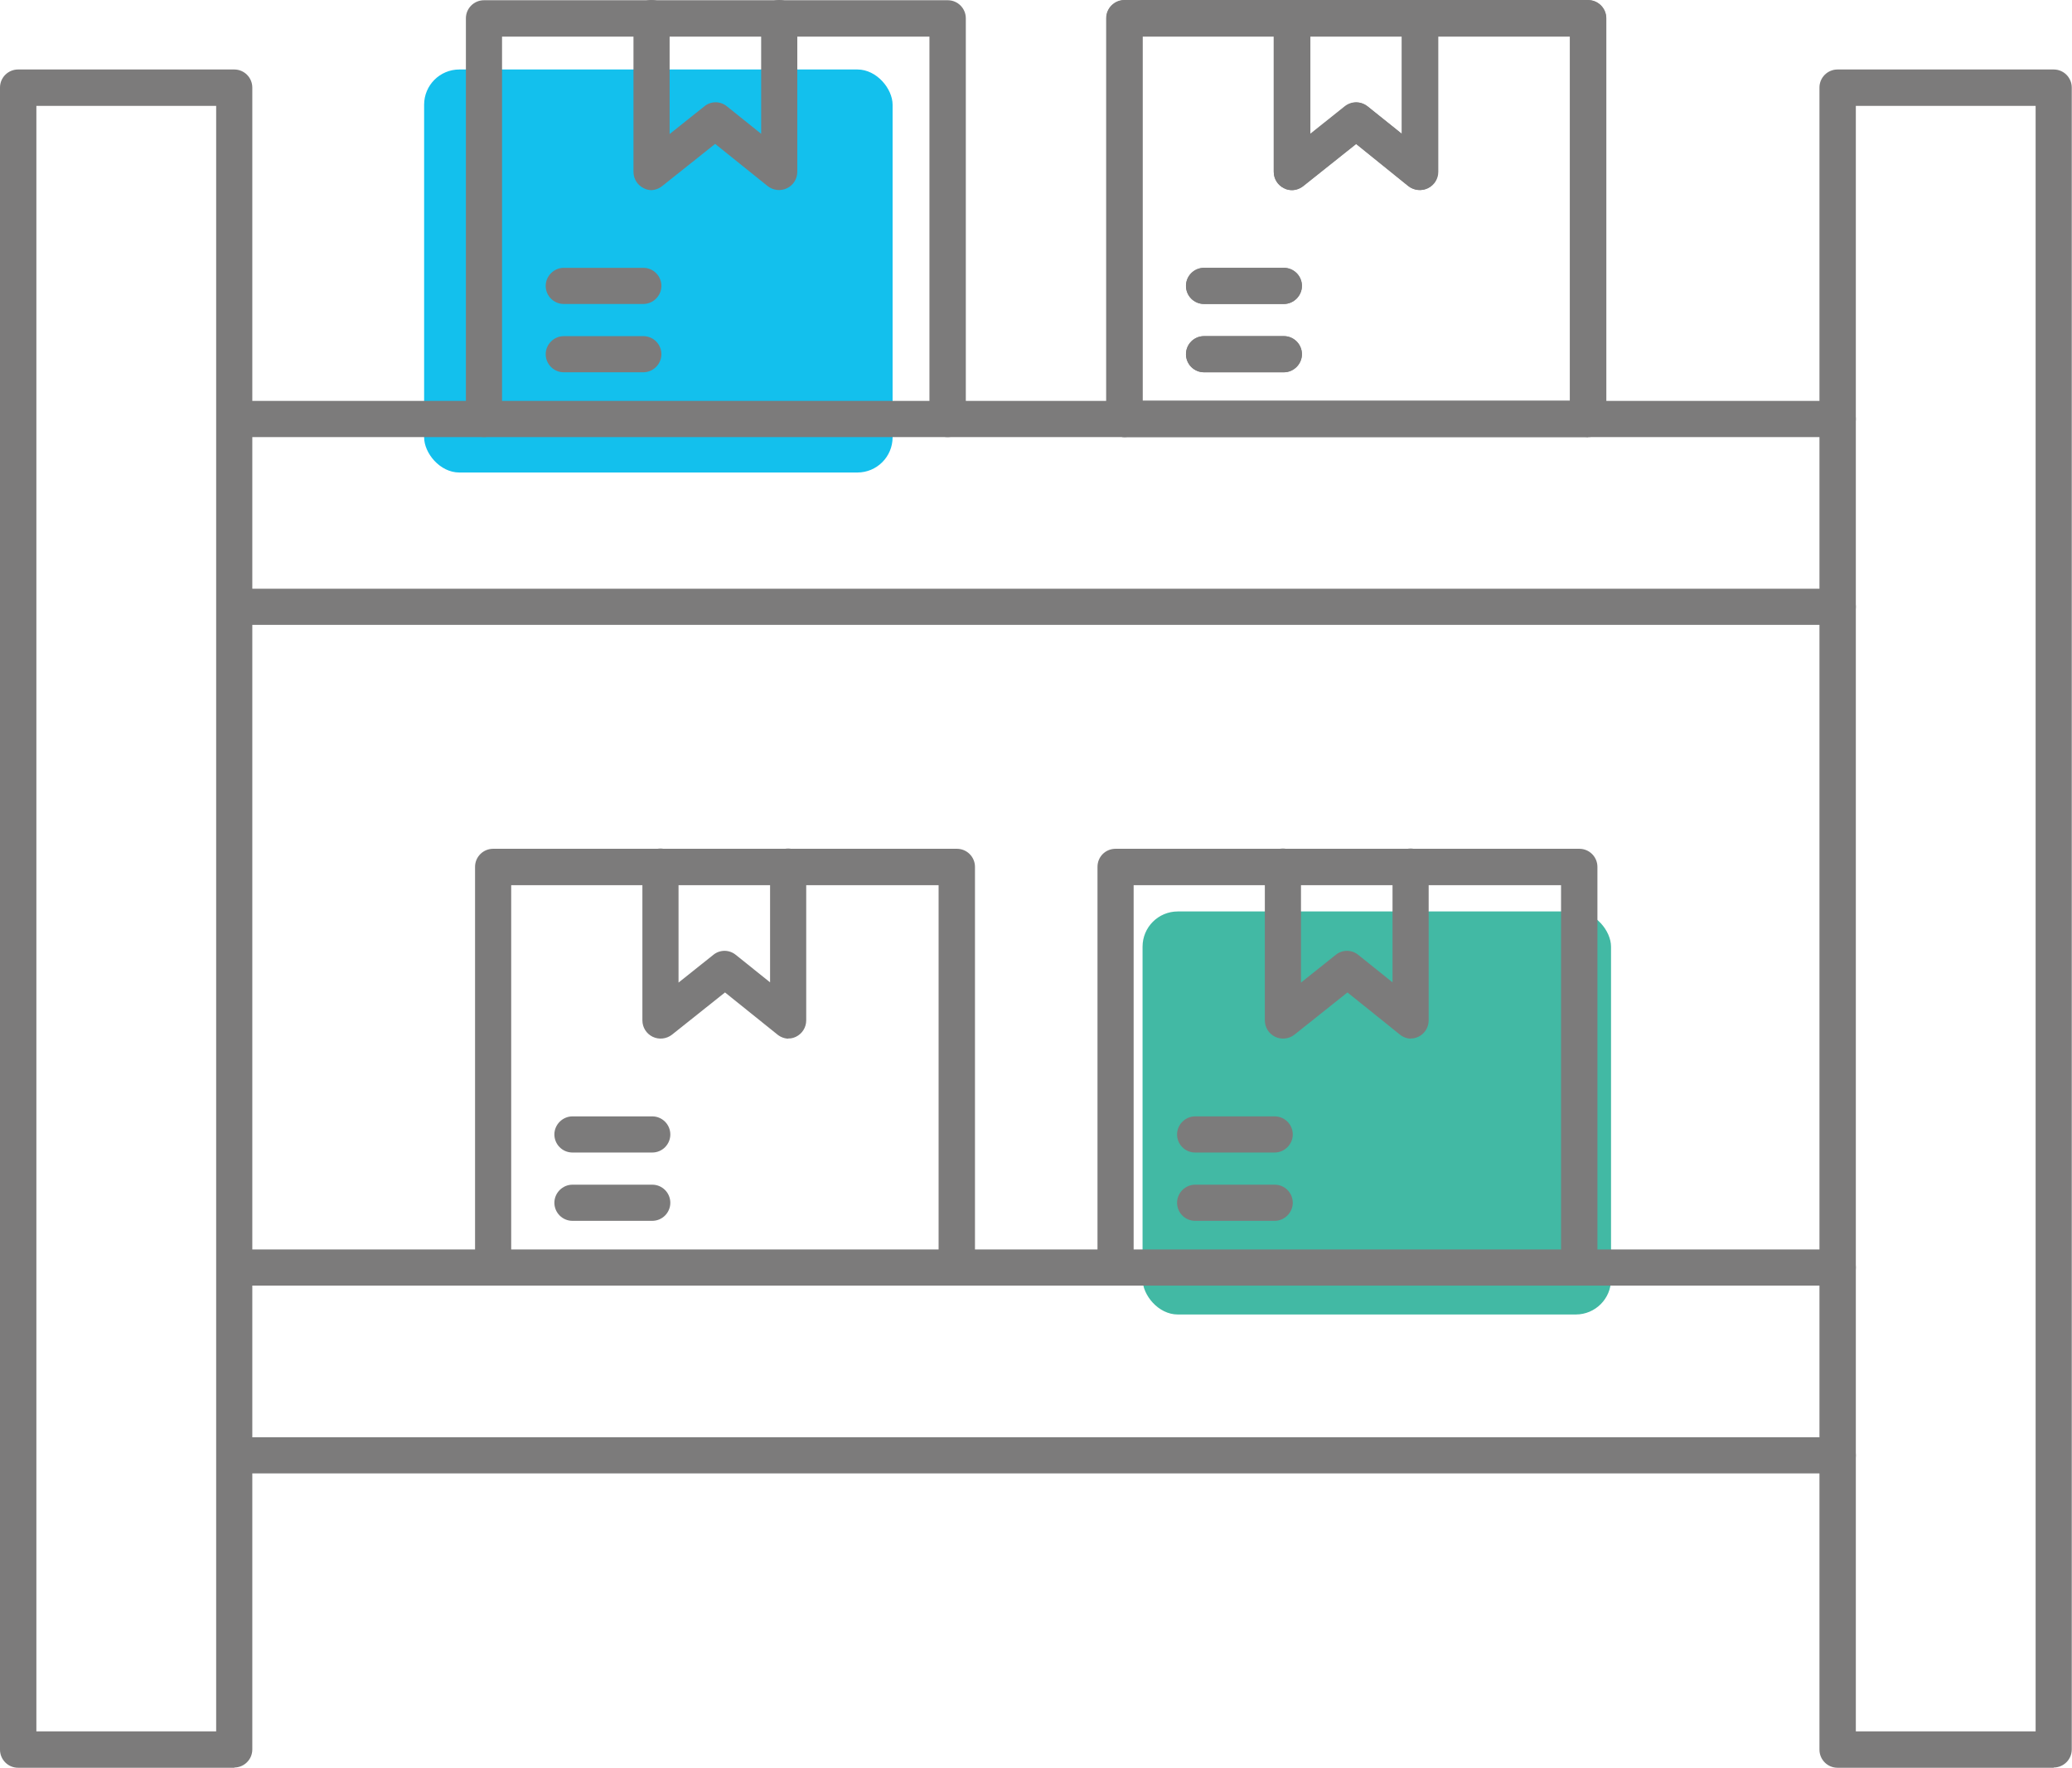 <svg xmlns="http://www.w3.org/2000/svg" id="Ebene_2" viewBox="0 0 88.28 75.31"><defs><style> .cls-1 { fill: #42b9a4; } .cls-2 { fill: #13c0ed; } .cls-3 { fill: #7c7b7b; fill-rule: evenodd; } </style></defs><g id="Ebene_1-2" data-name="Ebene_1"><g><rect class="cls-2" x="18.07" y="2.96" width="19.96" height="17.17" rx="1.5" ry="1.5"></rect><rect class="cls-1" x="48.68" y="38.83" width="19.96" height="17.17" rx="1.5" ry="1.5"></rect><g><path class="cls-3" d="M1.55,73.76h7.66V4.51H1.55v69.25ZM9.99,75.31H.77c-.43,0-.77-.35-.77-.77V3.73c0-.43.35-.77.77-.77h9.21c.43,0,.77.35.77.77v70.8c0,.43-.35.77-.77.77Z"></path><path class="cls-3" d="M79.07,73.76h7.66V4.51h-7.66v69.25ZM87.5,75.31h-9.21c-.43,0-.77-.35-.77-.77V3.73c0-.43.35-.77.77-.77h9.21c.43,0,.77.35.77.77v70.8c0,.43-.35.77-.77.77Z"></path><path class="cls-3" d="M78.29,18.62H9.99c-.43,0-.77-.35-.77-.77s.35-.77.77-.77h68.31c.43,0,.77.35.77.77s-.35.77-.77.77ZM78.29,26.62H9.99c-.43,0-.77-.35-.77-.77s.35-.77.77-.77h68.31c.43,0,.77.35.77.77s-.35.77-.77.77Z"></path><path class="cls-3" d="M78.29,54.77H9.99c-.43,0-.77-.35-.77-.77s.35-.77.77-.77h68.31c.43,0,.77.35.77.77s-.35.77-.77.77ZM78.29,62.77H9.99c-.43,0-.77-.35-.77-.77s.35-.77.77-.77h68.31c.43,0,.77.35.77.77s-.35.77-.77.77Z"></path><path class="cls-3" d="M40.37,18.62c-.43,0-.77-.35-.77-.77V1.56h-18.21v16.29c0,.43-.35.77-.77.77s-.77-.35-.77-.77V.78c0-.43.35-.77.77-.77h19.76c.43,0,.77.35.77.77v17.07c0,.43-.35.77-.77.77h0Z"></path><path class="cls-3" d="M27.77,8.1c-.11,0-.23-.02-.34-.08-.27-.13-.44-.4-.44-.7V.77c0-.43.35-.77.77-.77s.77.35.77.77v4.94l1.48-1.18c.28-.23.68-.23.96,0l1.46,1.17V.77c0-.43.35-.77.77-.77s.77.35.77.77v6.55c0,.3-.17.57-.44.7s-.59.09-.82-.09l-2.24-1.8-2.26,1.8c-.14.11-.31.17-.48.17h0Z"></path><path class="cls-3" d="M27.41,12.95h-3.39c-.43,0-.77-.35-.77-.77s.35-.77.77-.77h3.39c.43,0,.77.35.77.77s-.35.77-.77.77Z"></path><path class="cls-3" d="M27.41,15.86h-3.39c-.43,0-.77-.35-.77-.77s.35-.77.77-.77h3.39c.43,0,.77.35.77.77s-.35.77-.77.77Z"></path><path class="cls-3" d="M48.68,17.07h18.21V1.55h-18.21v15.52ZM67.66,18.62h-19.76c-.43,0-.77-.35-.77-.77V.77C47.13.35,47.48,0,47.9,0h19.76c.43,0,.77.35.77.77v17.07c0,.43-.35.77-.77.77Z"></path><path class="cls-3" d="M55.83,1.55v4.17l1.48-1.18c.29-.23.68-.23.97,0l1.46,1.17V1.55h-3.91ZM55.05,8.1c-.11,0-.23-.02-.34-.08-.27-.13-.44-.4-.44-.7V.77C54.28.35,54.62,0,55.05,0h5.46c.43,0,.77.35.77.77v6.55c0,.3-.17.57-.44.7-.27.13-.59.09-.82-.09l-2.23-1.8-2.26,1.8c-.14.11-.31.17-.48.17h0Z"></path><path class="cls-3" d="M54.7,12.95h-3.4c-.43,0-.77-.35-.77-.77s.34-.77.77-.77h3.4c.43,0,.77.35.77.77s-.35.77-.77.77Z"></path><path class="cls-3" d="M54.7,15.86h-3.4c-.43,0-.77-.35-.77-.77s.34-.77.77-.77h3.4c.43,0,.77.35.77.77s-.35.77-.77.77Z"></path><path class="cls-3" d="M67.66,18.62c-.43,0-.77-.35-.77-.77V1.56h-18.21v16.29c0,.43-.35.77-.77.77s-.77-.35-.77-.77V.78c0-.43.35-.77.77-.77h19.76c.43,0,.77.35.77.77v17.07c0,.43-.35.77-.77.77h0Z"></path><path class="cls-3" d="M55.05,8.1c-.11,0-.23-.02-.34-.08-.27-.13-.44-.4-.44-.7V.77c0-.43.34-.77.77-.77s.77.35.77.77v4.94l1.48-1.18c.29-.23.68-.23.97,0l1.46,1.17V.77c0-.43.35-.77.77-.77s.77.35.77.77v6.55c0,.3-.17.57-.44.7-.27.13-.59.09-.82-.09l-2.23-1.8-2.26,1.8c-.14.11-.31.17-.48.17h0Z"></path><path class="cls-3" d="M54.7,12.95h-3.4c-.43,0-.77-.35-.77-.77s.34-.77.77-.77h3.4c.43,0,.77.35.77.77s-.35.77-.77.77Z"></path><path class="cls-3" d="M54.7,15.86h-3.4c-.43,0-.77-.35-.77-.77s.34-.77.77-.77h3.4c.43,0,.77.35.77.77s-.35.77-.77.77Z"></path><path class="cls-3" d="M40.76,54.77c-.43,0-.77-.35-.77-.77v-16.29h-18.21v16.29c0,.43-.35.77-.77.77s-.77-.35-.77-.77v-17.07c0-.43.35-.77.77-.77h19.76c.43,0,.77.35.77.77v17.07c0,.43-.35.77-.77.77h0Z"></path><path class="cls-3" d="M33.61,44.25c-.17,0-.34-.06-.48-.17l-2.24-1.8-2.26,1.8c-.23.18-.55.22-.82.09s-.44-.4-.44-.7v-6.55c0-.43.35-.77.77-.77s.77.35.77.77v4.94l1.48-1.18c.28-.23.68-.23.96,0l1.46,1.17v-4.93c0-.43.35-.77.77-.77s.77.35.77.77v6.55c0,.3-.17.57-.44.7-.11.05-.22.08-.34.07h.01Z"></path><path class="cls-3" d="M27.79,49.1h-3.4c-.43,0-.77-.35-.77-.77s.35-.77.77-.77h3.4c.43,0,.77.35.77.77s-.34.77-.77.77Z"></path><path class="cls-3" d="M27.79,52.01h-3.4c-.43,0-.77-.35-.77-.77s.35-.77.77-.77h3.4c.43,0,.77.35.77.77s-.34.77-.77.77Z"></path><path class="cls-3" d="M67.28,54.77c-.43,0-.77-.35-.77-.77v-16.29h-18.21v16.29c0,.43-.35.77-.77.77s-.77-.35-.77-.77v-17.07c0-.43.34-.77.77-.77h19.76c.43,0,.77.35.77.77v17.07c0,.43-.34.77-.77.77h0Z"></path><path class="cls-3" d="M60.13,44.25c-.17,0-.34-.06-.48-.17l-2.24-1.8-2.26,1.8c-.23.18-.55.22-.82.09-.27-.13-.44-.4-.44-.7v-6.55c0-.43.35-.77.77-.77s.77.35.77.77v4.94l1.48-1.18c.28-.23.68-.23.96,0l1.46,1.17v-4.93c0-.43.35-.77.77-.77s.77.35.77.77v6.55c0,.3-.17.57-.44.7-.11.05-.22.08-.34.07h.01Z"></path><path class="cls-3" d="M54.31,49.1h-3.39c-.43,0-.77-.35-.77-.77s.35-.77.77-.77h3.39c.43,0,.77.35.77.77s-.35.77-.77.77Z"></path><path class="cls-3" d="M54.31,52.01h-3.39c-.43,0-.77-.35-.77-.77s.35-.77.77-.77h3.39c.43,0,.77.35.77.77s-.35.77-.77.77Z"></path></g></g></g></svg>